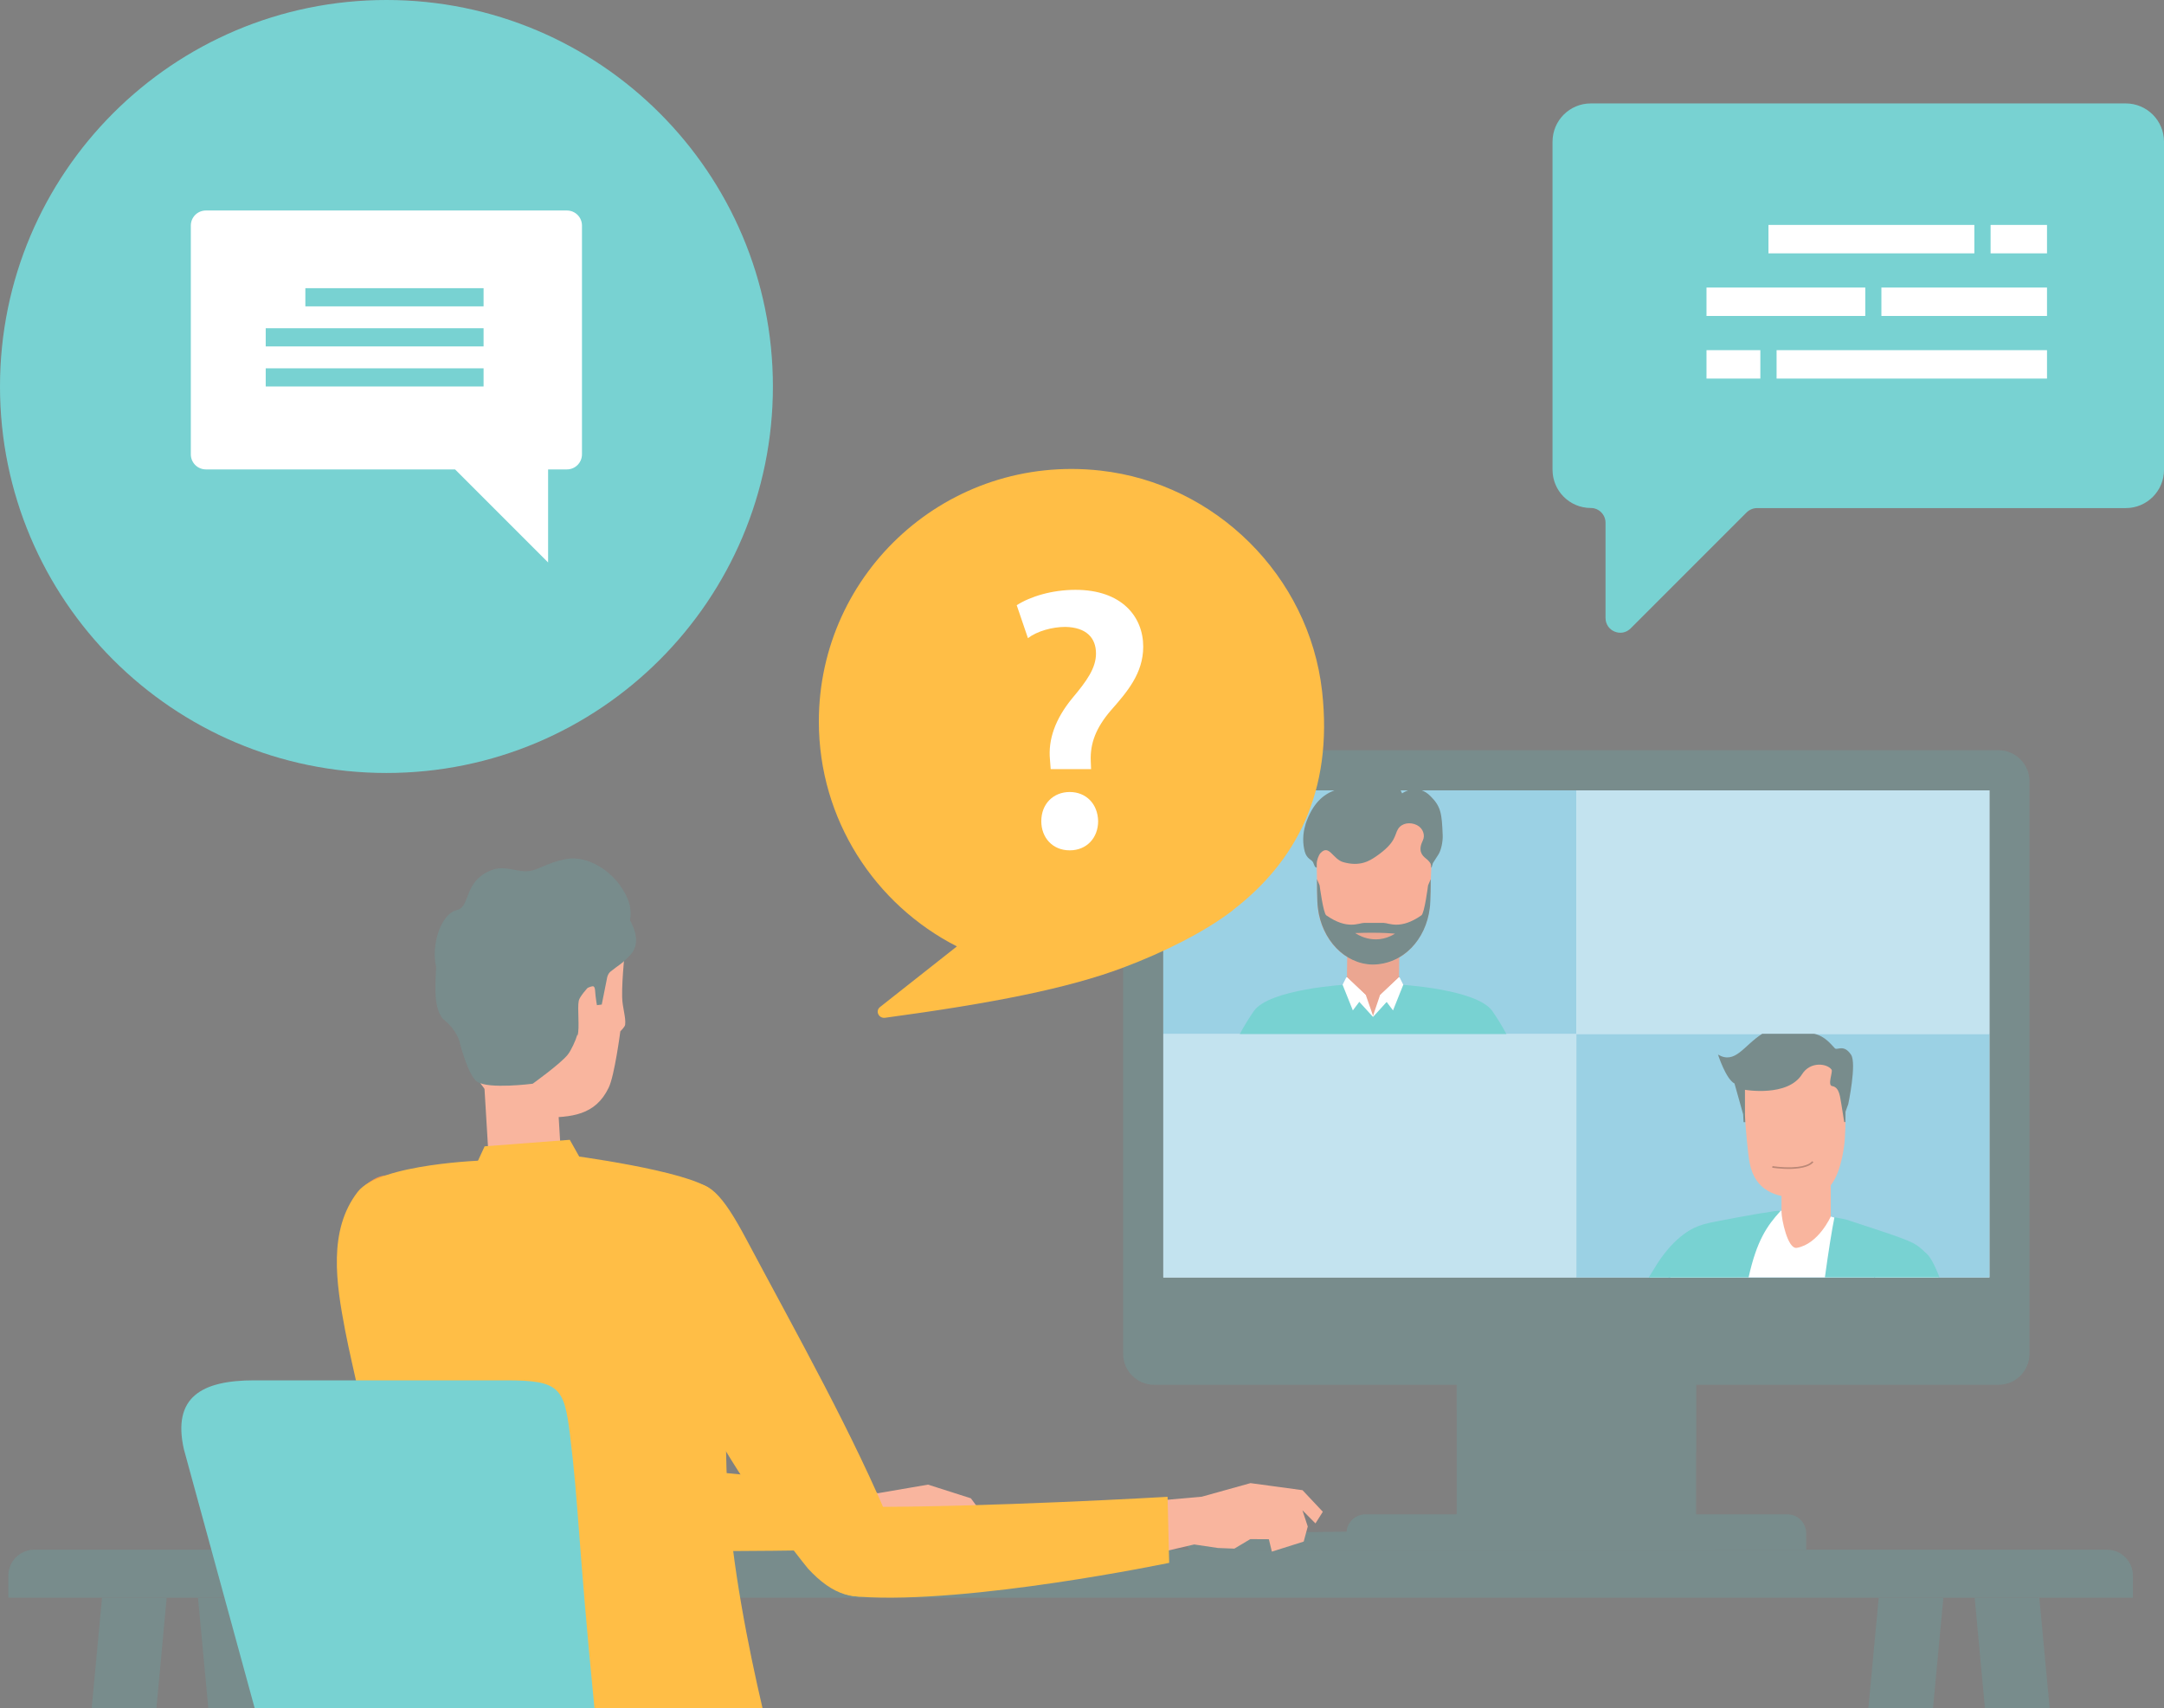 <?xml version="1.0" encoding="UTF-8"?><svg id="_レイヤー_2" xmlns="http://www.w3.org/2000/svg" viewBox="0 0 202.54 159.87"><rect x="0" y="0" width="202.54" height="159.87" fill="#808080" stroke="none"/><defs><style>.cls-1{fill:#fa9646;}.cls-1,.cls-2,.cls-3,.cls-4,.cls-5,.cls-6,.cls-7,.cls-8,.cls-9,.cls-10,.cls-11,.cls-12,.cls-13{stroke-width:0px;}.cls-2{fill:#78d2d2;}.cls-3{fill:#b87;}.cls-4{fill:#f8af98;}.cls-5{fill:#788c8c;}.cls-6{fill:#e0eef8;}.cls-7{fill:#9bd1e4;}.cls-8{fill:#c3e3ef;}.cls-9{fill:#ffbe46;}.cls-10{fill:#f9b59e;}.cls-11{fill:#eba691;}.cls-12{fill:#fff;}.cls-13{fill:#2a2a3b;}</style></defs><g id="_写真イラスト"><rect class="cls-5" x="136.34" y="119.64" width="22.4" height="24.67"/><polygon class="cls-5" points="136.34 116.73 136.34 132 158.74 135.91 158.74 116.73 136.34 116.73"/><path class="cls-5" d="M127.78,141.72h39.51c.97,0,1.76.79,1.76,1.76v1.56h-43.02v-1.56c0-.97.79-1.76,1.76-1.76Z"/><path class="cls-5" d="M108.03,70.21h79.01c1.61,0,2.91,1.3,2.91,2.91v53.57c0,1.61-1.3,2.91-2.91,2.91h-79.01c-1.61,0-2.91-1.3-2.91-2.91v-53.57c0-1.61,1.3-2.91,2.91-2.91Z"/><rect class="cls-6" x="108.88" y="73.97" width="77.32" height="45.58"/><polygon class="cls-8" points="108.88 96.76 108.88 119.55 147.54 119.55 147.54 119.55 147.54 96.76 108.88 96.76"/><polygon class="cls-7" points="147.54 119.55 147.54 119.55 186.2 119.55 186.2 119.55 186.2 96.76 147.54 96.76 147.54 119.55"/><rect class="cls-7" x="108.88" y="73.97" width="38.66" height="22.79"/><rect class="cls-8" x="147.54" y="73.97" width="38.66" height="22.79"/><polygon class="cls-11" points="131.01 85.74 126.14 85.66 126.02 95.36 130.89 95.44 131.01 85.74"/><path class="cls-4" d="M126.07,75.46l5.16-.02c.48,0,.96.15,1.35.44l.57.42c.59.44.94,1.13.92,1.87-.05,1.95-.22,5.6-.22,5.96-.02,3.42-2.4,6.17-5.32,6.15-2.91-.02-5.26-2.81-5.24-6.22,0-.34-.06-3.68-.11-5.72-.02-.66.26-1.3.75-1.74l.64-.57c.41-.37.94-.57,1.5-.57Z"/><path class="cls-5" d="M122.19,77.18c-.29.87-.26,1.81-.07,2.52.18.68.68.77.77.99.06.13.18.42.18.42l.17.1s0-.28,0-.37c0-.32.17-.8.35-1,.81-.87,1.15.56,2.12.84,1.56.45,2.46-.1,3.11-.55,1.89-1.31,1.68-2,2.04-2.56.36-.56,1.14-.66,1.76-.35.58.29.78.96.56,1.41-.46.93-.15,1.39.3,1.73.14.11.43.38.45.58.01.13.02.26.02.26l.05-.04.11-.38s.31-.49.5-.78c.29-.43.44-1.28.42-1.81-.08-2.07-.16-2.71-1.15-3.69-.28-.28-.56-.45-.83-.54h-1.24c-.35.12-.58.29-.58.29-.04-.1-.09-.2-.14-.29h-6.18c-1.02.39-2.05,1.16-2.73,3.21Z"/><path class="cls-5" d="M133.66,82.86s-.33,2.6-.62,2.8c-1.99,1.39-3.05.71-3.54.71h-1.83c-.49,0-1.55.68-3.54-.71-.28-.2-.62-2.8-.62-2.8l-.25-.59s0,2.16.09,2.72c.36,2.95,2.5,5.23,5.11,5.28h0s.02,0,.03,0c0,0,.02,0,.02,0h0c2.81-.03,4.95-2.33,5.31-5.28.09-.56.09-2.72.09-2.72l-.25.59Z"/><path class="cls-11" d="M130.57,87.38s-1.18-.15-3.73-.06c0,0,1.73,1.29,3.73.06Z"/><path class="cls-2" d="M130.93,92.14l-2.38,2.97h-.07l-2.42-2.97s-7.29.4-8.72,2.5c-.48.7-.91,1.4-1.3,2.13h24.95c-.39-.73-.82-1.43-1.3-2.13-1.43-2.1-8.76-2.5-8.76-2.5Z"/><polygon class="cls-12" points="127.84 93.14 128.51 95.06 128.51 95.17 125.74 92.13 126.07 91.46 127.84 93.14"/><polygon class="cls-12" points="126 91.48 126.07 91.46 127.84 93.14 127.62 93.23 126.62 94.56 125.66 92.16 126 91.48"/><polygon class="cls-12" points="129.16 93.14 128.51 95.06 128.51 95.17 131.27 92.13 130.94 91.46 129.16 93.14"/><polygon class="cls-12" points="131 91.48 130.94 91.46 129.16 93.14 129.38 93.23 130.38 94.56 131.34 92.16 131 91.48"/><rect class="cls-10" x="166.74" y="108.23" width="4.61" height="9.38"/><path class="cls-10" d="M169.73,111.88l-1.69.17c-1.64,0-3.77-.52-4.28-3.21-.36-1.94-.67-7.88-.67-7.88-.11-1.33.94-2.47,2.27-2.47h5.08c1.26,0,2.28,1.02,2.28,2.28,0,0,.11,4.86-.12,6.47-.36,2.54-1.14,4.4-2.86,4.66Z"/><path class="cls-5" d="M160.8,98.7s.73,2.28,1.54,2.7l.81,2.88.04.74h.16l-.03-.72v-2.31s3.99.7,5.34-1.45c.78-1.25,2.38-1.01,2.77-.43.13.2-.41,1.46.05,1.53.74.12.74,1.15.87,1.74.02.09.26,1.63.26,1.63h.11s.01-.97.01-.97l.26-.72s.8-3.79.26-4.61c-.68-1.03-1.29-.39-1.51-.6-.29-.28-.9-1.14-1.93-1.36h-4.88c-1.74,1.11-2.52,2.89-4.14,1.94Z"/><path class="cls-3" d="M168.33,109.34c-.18.02-.39.04-.62.05-1.02.03-1.83-.11-1.84-.11l.03-.15s.8.14,1.81.11c1.59-.05,1.88-.55,1.88-.56l.14.07s-.24.44-1.39.59Z"/><path class="cls-12" d="M159.9,114.92c-1.58-.38-3.54,1.5-4.81,3.53-.23.38-.45.74-.68,1.1h8.07c.11-.34.19-.64.22-.9.2-1.73-1.31-3.37-2.81-3.73Z"/><path class="cls-2" d="M159.92,114.84c-1.71-.41-3.71,1.66-4.9,3.57-.24.39-.48.77-.71,1.15h8.26c.11-.33.19-.63.22-.89.21-1.79-1.34-3.45-2.87-3.82Z"/><path class="cls-12" d="M178.96,116.39c-1.45-.76-7.61-2.54-7.61-2.54,0,0-1.14,2.57-3.17,2.93-.87.16-1.43-2.7-1.44-3.34,0-.08,0-.13,0-.13,0,0-5.52.92-6.92,1.28-2.96.76-3.19,2.51-3.48,4.95h24.81c-.21-1.27-.85-2.46-2.2-3.16Z"/><path class="cls-2" d="M165.29,113.48c-.7.07-4.72.83-5.3.96-3.17.7-3.66,2.63-3.83,5.11h7.5c.76-3.45,1.73-4.84,2.99-6.22-.35-.06-1.22.13-1.36.15Z"/><path class="cls-2" d="M179,116.31c-1-.52-4.32-1.54-6.16-2.16-.24-.08-.97-.18-1.14-.25-.25,1.22-.57,3.25-.9,5.65h10.45c-.22-1.32-.89-2.53-2.24-3.24Z"/><path class="cls-12" d="M180.11,117.26c-1.28-.77-2.37-.32-3.63.57-.5.35-.82.97-.99,1.72h5.95c-.46-1.2-.91-2.04-1.33-2.29Z"/><path class="cls-2" d="M180.15,117.19c-1.32-.79-2.44-.34-3.72.57-.52.37-.85,1.01-1.02,1.79h6.12c-.48-1.24-.94-2.1-1.37-2.36Z"/><polygon class="cls-13" points="189.95 145.39 189.84 145.39 189.84 145.39 189.95 145.39"/><path class="cls-5" d="M3.21,145.03h193.99c1.34,0,2.43,1.09,2.43,2.43v2.06H.78v-2.06c0-1.34,1.09-2.43,2.43-2.43Z"/><polygon class="cls-5" points="18.53 149.52 19.5 159.87 25.55 159.87 24.58 149.52 18.53 149.52"/><polygon class="cls-5" points="9.55 149.52 8.58 159.87 14.64 159.87 15.6 149.52 9.55 149.52"/><polygon class="cls-5" points="184.82 149.52 185.78 159.87 191.84 159.87 190.87 149.52 184.82 149.52"/><polygon class="cls-5" points="175.84 149.52 174.87 159.87 180.92 159.87 181.89 149.52 175.84 149.52"/><path class="cls-5" d="M160.55,145.03h-48.96c-.29,0-.52-.23-.52-.52v-.7c0-.16.13-.28.28-.29l49.34-.61c.18,0,.33.14.33.32v1.31c0,.26-.21.47-.47.47Z"/><polygon class="cls-10" points="84.88 145.04 83.19 144.67 81.02 144.11 76.04 144.23 76.54 139.23 82.19 139.74 86.86 138.94 90.87 140.22 92.48 142.39 92.92 144.51 92.46 145.03 92.01 145.03 91.47 144.67 91.3 143.32 90.36 142.33 91.01 143.57 89.32 145.03 84.88 145.04"/><path class="cls-1" d="M50.95,144.69c-2.79.39-3.85-.59-5.87-3.33,0,0-9.25-15-12.49-22.1-1.38-3.03-.27-6.98,1.76-8.48,1.72-1.27,3.01-1.36,5.47,2.78,3.45,5.81,7.25,14.07,13.56,25.12.86,1.51.02,5.67-2.43,6.01Z"/><path class="cls-9" d="M51.44,136.22c11.42,1.25,27.8,2.65,27.8,2.65l-.49,6.16s-18.24.43-29.15-.26c-3.26-.21-4.34-3.68-3.53-5.51,1.14-2.57,3.11-3.28,5.37-3.03Z"/><rect class="cls-10" x="45.5" y="98.88" width="6.77" height="10.73" transform="translate(-6.19 3.13) rotate(-3.45)"/><path class="cls-10" d="M58.51,95.9c-.02.2-.45.62-.45.62,0,0-.54,4.15-1.09,5.27-1.25,2.6-3.47,2.78-6.2,2.8-4.08.04-7.42-3.81-7.46-8.59,0-.68-.45-9.38-.33-10.01l3.03-2.71,8.45-.07c1.17,0,2.29.5,3.06,1.38l.1.12c.67.77,1.02,1.77.97,2.79-.08,1.57-.39,3.95-.36,5.78.02,1.05.37,1.91.28,2.63Z"/><path class="cls-5" d="M54.06,96.89c.21-.7-.04-2.52.11-3.24.09-.4.83-1.2.83-1.2,0,0,.44-.21.56-.13.16.1.14.52.18.87.05.47.13.88.13.88l.45-.06.48-2.4s.04-.45.36-.7c.81-.65.93-.6,1.77-1.47,1-1.03.57-2.29.04-3.32.1-.61.08-1.31-.26-2.08-1.09-2.48-3.72-4.05-5.78-3.64-1.69.34-2.43.94-3.27,1.1-.14.01-.29.02-.42.04-.05,0-.1,0-.16,0-1.15-.08-2.01-.55-3.17-.07-2.55,1.06-1.85,3.4-3.15,3.7-1.5.35-2.43,3.28-1.94,5.32-.1,1.99-.22,3.84.64,4.87,1.34,1.05,1.55,2.14,1.55,2.14,0,0,.8,3.16,1.64,3.73,1.08.73,5.21.19,5.21.19,0,0,2.62-1.88,3.28-2.72.32-.4.75-1.35.89-1.85Z"/><path class="cls-9" d="M68.43,116.41c-.36-2.11-.25-3.69-1.86-5.06-2.1-1.8-13.42-3.26-13.42-3.26l-7.69.5s-9.92.29-11.98,2.95c-2.79,3.6-2.02,8.55-1.18,12.95.73,3.81,1.97,8.17,3.73,18.29,1.46,8.43,1.21,5.95,2.5,13.76.12.75.24,1.96.34,3.33h32.5c-1.33-5.7-2.89-13.52-3.27-20.2-.71-12.28,1.18-18.45.35-23.26Z"/><polygon class="cls-9" points="45.36 107.28 53.33 106.67 54.24 108.29 44.62 108.88 45.36 107.28"/><polygon class="cls-10" points="107.18 140.54 112.48 140.07 117.04 138.8 121.91 139.46 123.81 141.48 123.12 142.57 121.9 141.34 122.4 142.86 122.02 144.27 119.04 145.21 118.76 144.05 117.02 144.04 115.53 144.93 113.99 144.87 111.77 144.54 107.51 145.53 107.18 140.54"/><path class="cls-9" d="M82.75,148.87c-2.56,1.17-4.83.43-7.13-2.08,0,0-12.5-15.17-14.84-27.7-.61-3.27,1.03-7.41,3.43-8.18,2.01-.64,3.39.83,5.65,5.08,4.74,8.91,10.04,18.27,13.74,27.27.66,1.61.69,4.91-.85,5.61Z"/><path class="cls-9" d="M80.63,141.02c11.49.06,28.65-.94,28.65-.94l.15,6.18s-18.68,3.89-29,3.17c-3.26-.23-4.31-2.85-4.03-4.84.22-1.55,1.96-3.59,4.24-3.58Z"/><path class="cls-2" d="M47.36,129.18h-23.55c-4.97,0-7.69,1.59-6.6,6.45l6.63,24.24h31.8c-1.56-15.82-1.47-19-2.3-25.66-.54-4.36-1-5.03-5.98-5.03Z"/><path class="cls-2" d="M0,36.17c0,19.98,16.19,36.17,36.17,36.17s36.17-16.19,36.17-36.17S56.15,0,36.17,0,0,16.19,0,36.17Z"/><path class="cls-12" d="M53.07,19.7H19.27c-.78,0-1.41.63-1.41,1.41v21.41c0,.78.63,1.41,1.41,1.41h23.32l8.71,8.71v-8.71h1.76c.78,0,1.41-.63,1.41-1.41v-21.41c0-.78-.63-1.41-1.41-1.41Z"/><rect class="cls-2" x="28.58" y="26.97" width="16.68" height="1.7"/><rect class="cls-2" x="24.87" y="30.72" width="20.39" height="1.7"/><rect class="cls-2" x="24.87" y="34.47" width="20.39" height="1.7"/><path class="cls-2" d="M148.89,9.68h50.07c1.98,0,3.58,1.6,3.58,3.58v30.71c0,1.98-1.6,3.58-3.58,3.58h-34.5c-.37,0-.72.15-.98.4l-10.86,10.86c-.87.87-2.35.25-2.35-.98v-8.91c0-.76-.62-1.38-1.38-1.38h0c-1.98,0-3.58-1.6-3.58-3.58V13.26c0-1.98,1.6-3.58,3.58-3.58Z"/><rect class="cls-12" x="186.31" y="21.05" width="5.28" height="2.66"/><rect class="cls-12" x="165.52" y="21.05" width="19.27" height="2.66"/><rect class="cls-12" x="176.09" y="26.91" width="15.5" height="2.66"/><rect class="cls-12" x="159.72" y="26.91" width="14.86" height="2.66"/><rect class="cls-12" x="159.72" y="32.77" width="5.04" height="2.66"/><rect class="cls-12" x="166.28" y="32.77" width="25.31" height="2.66"/><path class="cls-9" d="M115.38,85.18c5.89-4.51,9.42-11.06,8.36-20.5-1.22-10.77-9.97-19.44-20.75-20.64-14.27-1.59-26.35,9.53-26.35,23.48,0,9.19,5.26,17.14,12.92,21.05l-7.19,5.67c-.47.37-.13,1.09.47,1.01,10.06-1.36,17.11-2.75,22.27-4.69,3.91-1.47,7.67-3.37,10.27-5.36Z"/><path class="cls-12" d="M98.34,71.98l-.07-.91c-.17-1.82.46-3.75,2.1-5.74,1.33-1.58,2.21-2.8,2.21-4.17,0-1.47-.91-2.45-2.87-2.49-1.22,0-2.63.39-3.5,1.05l-1.05-3.08c1.26-.81,3.29-1.44,5.5-1.44,4.34,0,6.34,2.52,6.34,5.32,0,2.52-1.54,4.27-3.05,5.99-1.37,1.61-1.93,3.05-1.86,4.73l.03.74h-3.78ZM97.46,76.85c0-1.61,1.12-2.73,2.66-2.73s2.63,1.12,2.66,2.73c0,1.54-1.05,2.73-2.66,2.73s-2.66-1.19-2.66-2.73Z"/></g></svg>